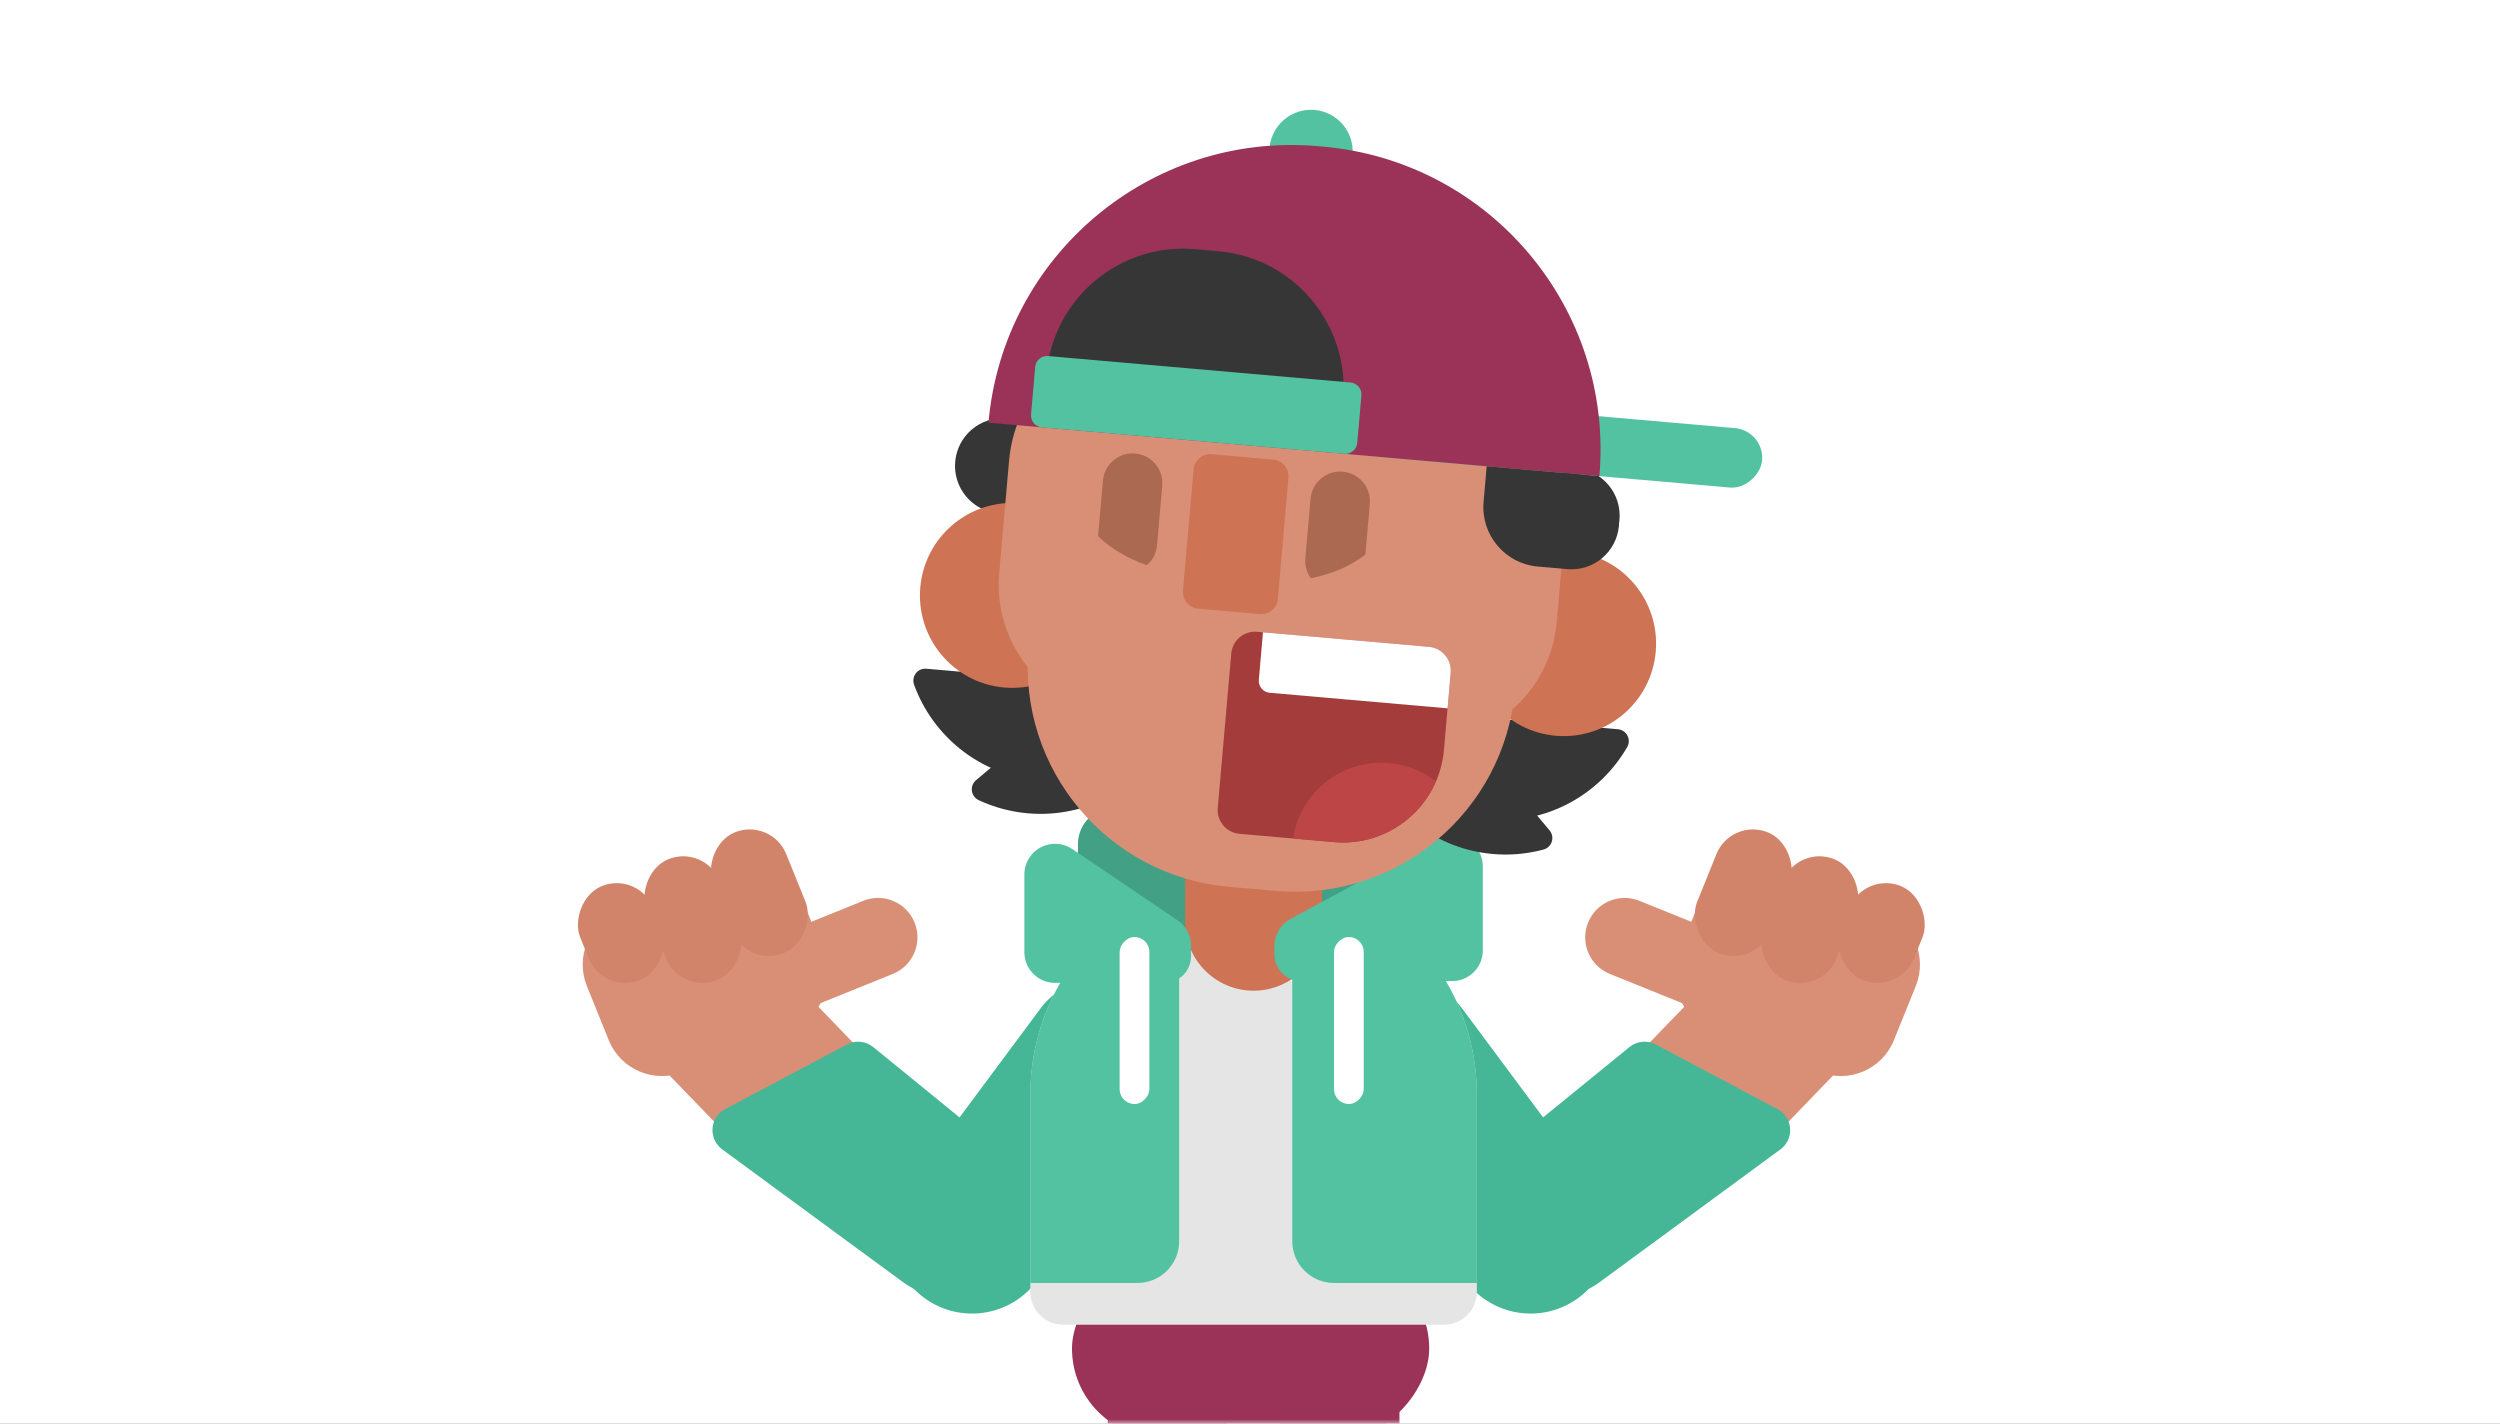 <svg xmlns="http://www.w3.org/2000/svg" xmlns:xlink="http://www.w3.org/1999/xlink" width="288" height="164" viewBox="0 0 288 164">
  <rect x="0" y="0" width="288" height="164" fill="#808080" stroke="none"/>
  <defs>
    <rect id="exp_i_am_eight-a" width="288" height="164"/>
  </defs>
  <g fill="none" fill-rule="evenodd">
    <mask id="exp_i_am_eight-b" fill="#fff">
      <use xlink:href="#exp_i_am_eight-a"/>
    </mask>
    <use fill="#FFF" xlink:href="#exp_i_am_eight-a"/>
    <g mask="url(#exp_i_am_eight-b)">
      <g transform="matrix(-1 0 0 1 226.374 9)">
        <g transform="translate(65.157 144.294)">
          <path fill="#9A3357" d="M1.512 0L12.206 0C13.041-1.53362176e-16 13.717.677 13.717 1.512L13.717 62.39C13.717 63.225 13.041 63.902 12.206 63.902L1.512 63.902C.677 63.902-1.04744035e-14 63.225-1.46549439e-14 62.39L-1.44328993e-14 1.512C-1.45351408e-14.677.677 2.59585283e-15 1.512 2.44249065e-15zM21.402 0L32.096 2.22044605e-16C32.931 6.86824292e-17 33.607.677 33.607 1.512L33.607 62.39C33.607 63.225 32.931 63.902 32.096 63.902L21.402 63.902C20.567 63.902 19.89 63.225 19.89 62.39L19.89 1.512C19.89.677 20.567-7.34816244e-16 21.402-8.8817842e-16z"/>
        </g>
        <g transform="scale(-1 1) rotate(-8 534.716 1218.25)">
          <path fill="#45B796" d="M52.184,22.298 L52.184,22.298 C57.207,22.298 61.278,26.37 61.278,31.392 C61.278,31.425 61.278,31.458 61.278,31.491 L61,57.081 C60.945,62.174 56.8,66.274 51.707,66.274 L51.707,66.274 C46.684,66.274 42.613,62.202 42.613,57.179 C42.613,57.146 42.613,57.114 42.613,57.081 L42.891,31.491 C42.946,26.398 47.091,22.298 52.184,22.298 Z" transform="rotate(44 51.945 44.286)"/>
          <g transform="rotate(-14 37.664 2.361)">
            <path fill="#D98F76" d="M26.647,6.31 L26.661,6.31 C29.166,6.31 31.196,8.341 31.196,10.845 L31.196,23.945 C31.196,26.454 29.163,28.487 26.654,28.487 L26.647,28.487 C24.143,28.487 22.112,26.457 22.112,23.952 L22.112,10.845 C22.112,8.341 24.143,6.31 26.647,6.31 Z" transform="matrix(0 1 1 0 9.255 -9.255)"/>
            <rect width="17.833" height="24.049" x="6.173" y="12.368" fill="#D98F76" rx=".687" transform="rotate(-22 15.089 24.393)"/>
            <path fill="#D98F76" d="M6.596,3.436 L20.152,3.436 C23.795,3.436 26.749,6.389 26.749,10.032 L26.749,16.766 C26.749,20.409 23.795,23.362 20.152,23.362 L6.596,23.362 C2.953,23.362 1.54101011e-13,20.409 1.53654867e-13,16.766 L1.53654867e-13,10.032 C1.53208722e-13,6.389 2.953,3.436 6.596,3.436 Z" transform="matrix(-1 0 0 1 26.749 0)"/>
            <rect width="9.084" height="15.018" x="17.902" fill="#D2846A" rx="4.542" transform="matrix(-1 0 0 1 44.89 0)"/>
            <rect width="9.084" height="15.018" x="9.644" fill="#D2846A" rx="4.542" transform="matrix(-1 0 0 1 28.372 0)"/>
            <rect width="9.084" height="11.681" x="1.386" fill="#D2846A" rx="4.542" transform="matrix(-1 0 0 1 11.856 0)"/>
          </g>
          <path fill="#45B796" d="M26.126,32.063 L40.514,25.337 C41.889,24.694 43.525,25.287 44.168,26.662 C44.343,27.037 44.431,27.447 44.426,27.86 L44.108,53.648 C44.045,58.744 39.896,62.841 34.801,62.841 L34.801,62.841 C29.668,62.841 25.454,58.783 25.26,53.654 L24.544,34.657 C24.502,33.553 25.125,32.531 26.126,32.063 Z" transform="scale(-1 1) rotate(45 0 -38.904)"/>
        </g>
        <g transform="rotate(-8 616.937 42.441)">
          <path fill="#45B796" d="M52.184,22.298 L52.184,22.298 C57.207,22.298 61.278,26.37 61.278,31.392 C61.278,31.425 61.278,31.458 61.278,31.491 L61,57.081 C60.945,62.174 56.8,66.274 51.707,66.274 L51.707,66.274 C46.684,66.274 42.613,62.202 42.613,57.179 C42.613,57.146 42.613,57.114 42.613,57.081 L42.891,31.491 C42.946,26.398 47.091,22.298 52.184,22.298 Z" transform="rotate(44 51.945 44.286)"/>
          <g transform="rotate(-14 37.664 2.361)">
            <path fill="#D98F76" d="M26.647,6.31 L26.661,6.31 C29.166,6.31 31.196,8.341 31.196,10.845 L31.196,23.945 C31.196,26.454 29.163,28.487 26.654,28.487 L26.647,28.487 C24.143,28.487 22.112,26.457 22.112,23.952 L22.112,10.845 C22.112,8.341 24.143,6.31 26.647,6.31 Z" transform="matrix(0 1 1 0 9.255 -9.255)"/>
            <rect width="17.833" height="24.049" x="6.173" y="12.368" fill="#D98F76" rx=".687" transform="rotate(-22 15.089 24.393)"/>
            <path fill="#D98F76" d="M6.596,3.436 L20.152,3.436 C23.795,3.436 26.749,6.389 26.749,10.032 L26.749,16.766 C26.749,20.409 23.795,23.362 20.152,23.362 L6.596,23.362 C2.953,23.362 1.54101011e-13,20.409 1.53654867e-13,16.766 L1.53654867e-13,10.032 C1.53208722e-13,6.389 2.953,3.436 6.596,3.436 Z" transform="matrix(-1 0 0 1 26.749 0)"/>
            <rect width="9.084" height="15.018" x="17.902" fill="#D2846A" rx="4.542" transform="matrix(-1 0 0 1 44.89 0)"/>
            <rect width="9.084" height="15.018" x="9.644" fill="#D2846A" rx="4.542" transform="matrix(-1 0 0 1 28.372 0)"/>
            <rect width="9.084" height="11.681" x="1.386" fill="#D2846A" rx="4.542" transform="matrix(-1 0 0 1 11.856 0)"/>
          </g>
          <path fill="#45B796" d="M26.126,32.063 L40.514,25.337 C41.889,24.694 43.525,25.287 44.168,26.662 C44.343,27.037 44.431,27.447 44.426,27.86 L44.108,53.648 C44.045,58.744 39.896,62.841 34.801,62.841 L34.801,62.841 C29.668,62.841 25.454,58.783 25.26,53.654 L24.544,34.657 C24.502,33.553 25.125,32.531 26.126,32.063 Z" transform="scale(-1 1) rotate(45 0 -38.904)"/>
        </g>
        <rect width="41.152" height="20.613" x="61.728" y="136.049" fill="#9A3357" rx="10.307"/>
        <g transform="translate(56.241 91.387)">
          <path fill="#E5E5E5" d="M25.72,0 L25.72,0 C39.925,-2.60936814e-15 51.44,11.515 51.44,25.72 L51.44,48.442 C51.44,50.529 49.748,52.221 47.661,52.221 L3.779,52.221 C1.692,52.221 6.99692836e-16,50.529 4.4408921e-16,48.442 L0,25.72 C-1.73957876e-15,11.515 11.515,2.60936814e-15 25.72,0 Z"/>
          <path fill="#52C2A1" d="M-4.54747351e-13 25.72C-4.55802523e-13 17.104 4.237 9.477 10.741 4.81L16.452 4.81C19.108 4.81 21.262 6.963 21.262 9.62L21.262 42.601C21.262 45.258 19.108 47.411 16.452 47.411L-4.54747351e-13 47.411-4.54747351e-13 25.72zM40.699 4.81C47.203 9.477 51.44 17.104 51.44 25.72L51.44 47.411 39.103 47.411C36.447 47.411 34.293 45.258 34.293 42.601L34.293 9.62C34.293 6.963 36.447 4.81 39.103 4.81L40.699 4.81z"/>
        </g>
        <path fill="#42A185" d="M64.527,84.664 C72.199,86.843 77.335,87.854 79.935,87.695 C82.993,87.865 88.58,86.696 96.694,84.189 L96.694,84.189 C98.934,83.496 101.312,84.751 102.005,86.992 C102.13,87.398 102.194,87.821 102.194,88.246 L102.194,94.011 C102.194,96.356 100.293,98.258 97.948,98.258 L61.267,98.258 C58.922,98.258 57.02,96.356 57.02,94.011 L57.02,90.336 C57.02,87.08 59.66,84.44 62.916,84.44 C63.461,84.44 64.003,84.516 64.527,84.664 Z"/>
        <path fill="#CE7354" d="M81.961,81.767 L81.961,81.767 C86.317,81.767 89.848,85.298 89.848,89.654 L89.848,97.241 C89.848,101.598 86.317,105.129 81.961,105.129 L81.961,105.129 C77.605,105.129 74.073,101.598 74.073,97.241 L74.073,89.654 C74.073,85.298 77.605,81.767 81.961,81.767 Z"/>
        <path fill="#52C2A1" d="M57.409,96.86 L74.337,87.696 C76.056,86.766 78.203,87.405 79.134,89.124 C79.414,89.641 79.56,90.22 79.56,90.808 L79.56,100.484 C79.56,102.438 77.976,104.022 76.022,104.022 L58.634,104.022 C56.934,104.022 55.555,102.644 55.555,100.943 L55.555,99.972 C55.555,98.673 56.267,97.478 57.409,96.86 Z" transform="matrix(-1 0 0 1 135.115 0)"/>
        <path fill="#52C2A1" d="M90.718,97.018 L102.845,88.813 C104.464,87.717 106.664,88.142 107.759,89.76 C108.155,90.346 108.367,91.036 108.367,91.743 L108.367,100.691 C108.367,102.645 106.782,104.23 104.828,104.23 L92.242,104.23 C90.541,104.23 89.163,102.851 89.163,101.15 L89.163,99.949 C89.163,98.775 89.745,97.677 90.718,97.018 Z"/>
        <rect width="3.429" height="19.239" x="69.272" y="98.945" fill="#FFF" rx="1.715"/>
        <rect width="3.429" height="19.239" x="93.964" y="98.945" fill="#FFF" rx="1.715"/>
        <g transform="rotate(-5 106.883 -227.838)">
          <g fill="#363636" stroke="#363636" stroke-linecap="round" stroke-linejoin="round" stroke-width="2.748" transform="translate(59.67 61.153)">
            <path d="M6.173,8.245 L34.159,8.245 C31.702,13.521 26.36,17.178 20.166,17.178 C13.971,17.178 8.629,13.521 6.173,8.245 Z"/>
            <path d="M-0.686,8.933 L27.3,8.933 C24.844,14.209 19.502,17.865 13.307,17.865 C7.113,17.865 1.771,14.209 -0.686,8.933 Z" transform="rotate(45 13.307 13.399)"/>
          </g>
          <g fill="#363636" stroke="#363636" stroke-linecap="round" stroke-linejoin="round" stroke-width="2.748" transform="matrix(-1 0 0 1 48.01 61.153)">
            <path d="M6.173,8.245 L34.159,8.245 C31.702,13.521 26.36,17.178 20.166,17.178 C13.971,17.178 8.629,13.521 6.173,8.245 Z"/>
            <path d="M-0.686,8.933 L27.3,8.933 C24.844,14.209 19.502,17.865 13.307,17.865 C7.113,17.865 1.771,14.209 -0.686,8.933 Z" transform="rotate(45 13.307 13.399)"/>
          </g>
          <path fill="#363636" d="M21.272,38.479 L87.095,38.479 C90.131,38.479 92.592,40.94 92.592,43.975 L92.592,43.975 C92.592,47.011 90.131,49.472 87.095,49.472 L21.272,49.472 C18.236,49.472 15.775,47.011 15.775,43.975 L15.775,43.975 C15.775,40.94 18.236,38.479 21.272,38.479 Z"/>
          <ellipse cx="54.869" cy="4.81" fill="#52C2A1" rx="4.801" ry="4.81"/>
          <path fill="#CE7354" d="M84.704,69.399 C90.576,69.399 95.335,64.63 95.335,58.748 C95.335,52.866 90.576,48.098 84.704,48.098 C78.833,48.098 74.073,52.866 74.073,58.748 C74.073,64.63 78.833,69.399 84.704,69.399 Z"/>
          <ellipse cx="20.919" cy="58.748" fill="#CE7354" rx="10.631" ry="10.65"/>
          <path fill="#D98F76" d="M37.751,27.485 L70.615,27.485 C79.343,27.485 86.419,34.56 86.419,43.288 L86.419,56.344 C86.419,64.692 79.651,71.46 71.302,71.46 L37.064,71.46 C28.716,71.46 21.948,64.692 21.948,56.344 L21.948,43.288 C21.948,34.56 29.023,27.485 37.751,27.485 Z"/>
          <path fill="#D98F76" d="M41.867,39.166 L66.5,39.166 C75.228,39.166 82.304,46.241 82.304,54.969 L82.304,64.589 C82.304,78.63 70.921,90.012 56.881,90.012 L51.486,90.012 C37.445,90.012 26.063,78.63 26.063,64.589 L26.063,54.969 C26.063,46.241 33.138,39.166 41.867,39.166 Z"/>
          <path fill="#AC6952" d="M48.011,41.227 L48.011,41.227 C49.905,41.227 51.44,42.762 51.44,44.656 L51.44,51.54 C51.44,53.434 49.905,54.969 48.011,54.969 L48.011,54.969 C46.117,54.969 44.581,53.434 44.581,51.54 L44.581,44.656 C44.581,42.762 46.117,41.227 48.011,41.227 Z"/>
          <path fill="#D98F76" d="M41.741,46.724 C43.603,50.388 46.748,52.792 51.175,53.938 C55.601,55.084 53.701,56.573 45.474,58.405 L37.723,51.018 L41.741,46.724 Z"/>
          <path fill="#AC6952" d="M72.016,41.227 L72.016,41.227 C73.91,41.227 75.445,42.762 75.445,44.656 L75.445,51.54 C75.445,53.434 73.91,54.969 72.016,54.969 L72.016,54.969 C70.122,54.969 68.587,53.434 68.587,51.54 L68.587,44.656 C68.587,42.762 70.122,41.227 72.016,41.227 Z"/>
          <rect width="47.325" height="6.871" y="32.294" fill="#52C2A1" rx="3.436"/>
          <path fill="#9A3357" d="M53.561,4.123 L54.12,4.123 C73.473,4.123 89.163,19.812 89.163,39.166 L18.518,39.166 L18.518,39.166 C18.518,19.812 34.208,4.123 53.561,4.123 Z"/>
          <path fill="#CE7354" d="M56.109,40.54 L63.232,40.54 C64.295,40.54 65.157,41.402 65.157,42.466 L65.157,56.479 C65.157,57.543 64.295,58.405 63.232,58.405 L56.109,58.405 C55.046,58.405 54.183,57.543 54.183,56.479 L54.183,42.466 C54.183,41.402 55.046,40.54 56.109,40.54 Z"/>
          <path fill="#363636" d="M64.5,17.178 L67.186,17.178 C75.914,17.178 82.99,24.253 82.99,32.982 L48.696,32.982 L48.696,32.982 C48.696,24.253 55.772,17.178 64.5,17.178 Z"/>
          <path fill="#52C2A1" d="M48.013,30.92 L82.987,30.92 C83.746,30.92 84.361,31.536 84.361,32.294 L84.361,37.791 C84.361,38.55 83.746,39.166 82.987,39.166 L48.013,39.166 C47.254,39.166 46.639,38.55 46.639,37.791 L46.639,32.294 C46.639,31.536 47.254,30.92 48.013,30.92 Z"/>
          <path fill="#D98F76" d="M71.233,46.724 C73.096,50.388 76.24,52.792 80.667,53.938 C85.093,55.084 83.193,56.573 74.967,58.405 L67.215,51.018 L71.233,46.724 Z" transform="matrix(-1 0 0 1 150.205 0)"/>
          <path fill="#363636" d="M21.272,39.166 L31.55,39.166 L31.55,43.288 C31.55,47.083 28.473,50.16 24.679,50.16 L21.272,50.16 C18.236,50.16 15.775,47.698 15.775,44.663 L15.775,44.663 C15.775,41.627 18.236,39.166 21.272,39.166 Z"/>
          <g transform="translate(33.607 60.466)">
            <path fill="#A53C3C" d="M2.748,0 L22.629,0 C24.146,-2.78840319e-16 25.377,1.231 25.377,2.748 L25.377,20.613 C25.377,22.131 24.146,23.362 22.629,23.362 L11.681,23.362 C5.23,23.362 7.90047572e-16,18.132 0,11.681 L0,2.748 C-1.85893546e-16,1.231 1.231,2.78840319e-16 2.748,0 Z"/>
            <path fill="#BD4545" d="M16.438,23.362 L11.681,23.362 C6.524,23.362 2.148,20.02 0.599,15.384 C2.205,14.345 4.119,13.742 6.173,13.742 C11.624,13.742 16.085,17.99 16.438,23.362 Z"/>
            <path fill="#FFF" d="M21.948,7.84511345e-14 L21.948,5.497 C21.948,6.256 21.332,6.871 20.573,6.871 L4.70930586e-13,6.871 L4.70930586e-13,2.748 C4.70744693e-13,1.231 1.231,7.87299748e-14 2.748,7.84511345e-14 L21.948,7.84511345e-14 Z"/>
          </g>
        </g>
      </g>
    </g>
  </g>
</svg>
